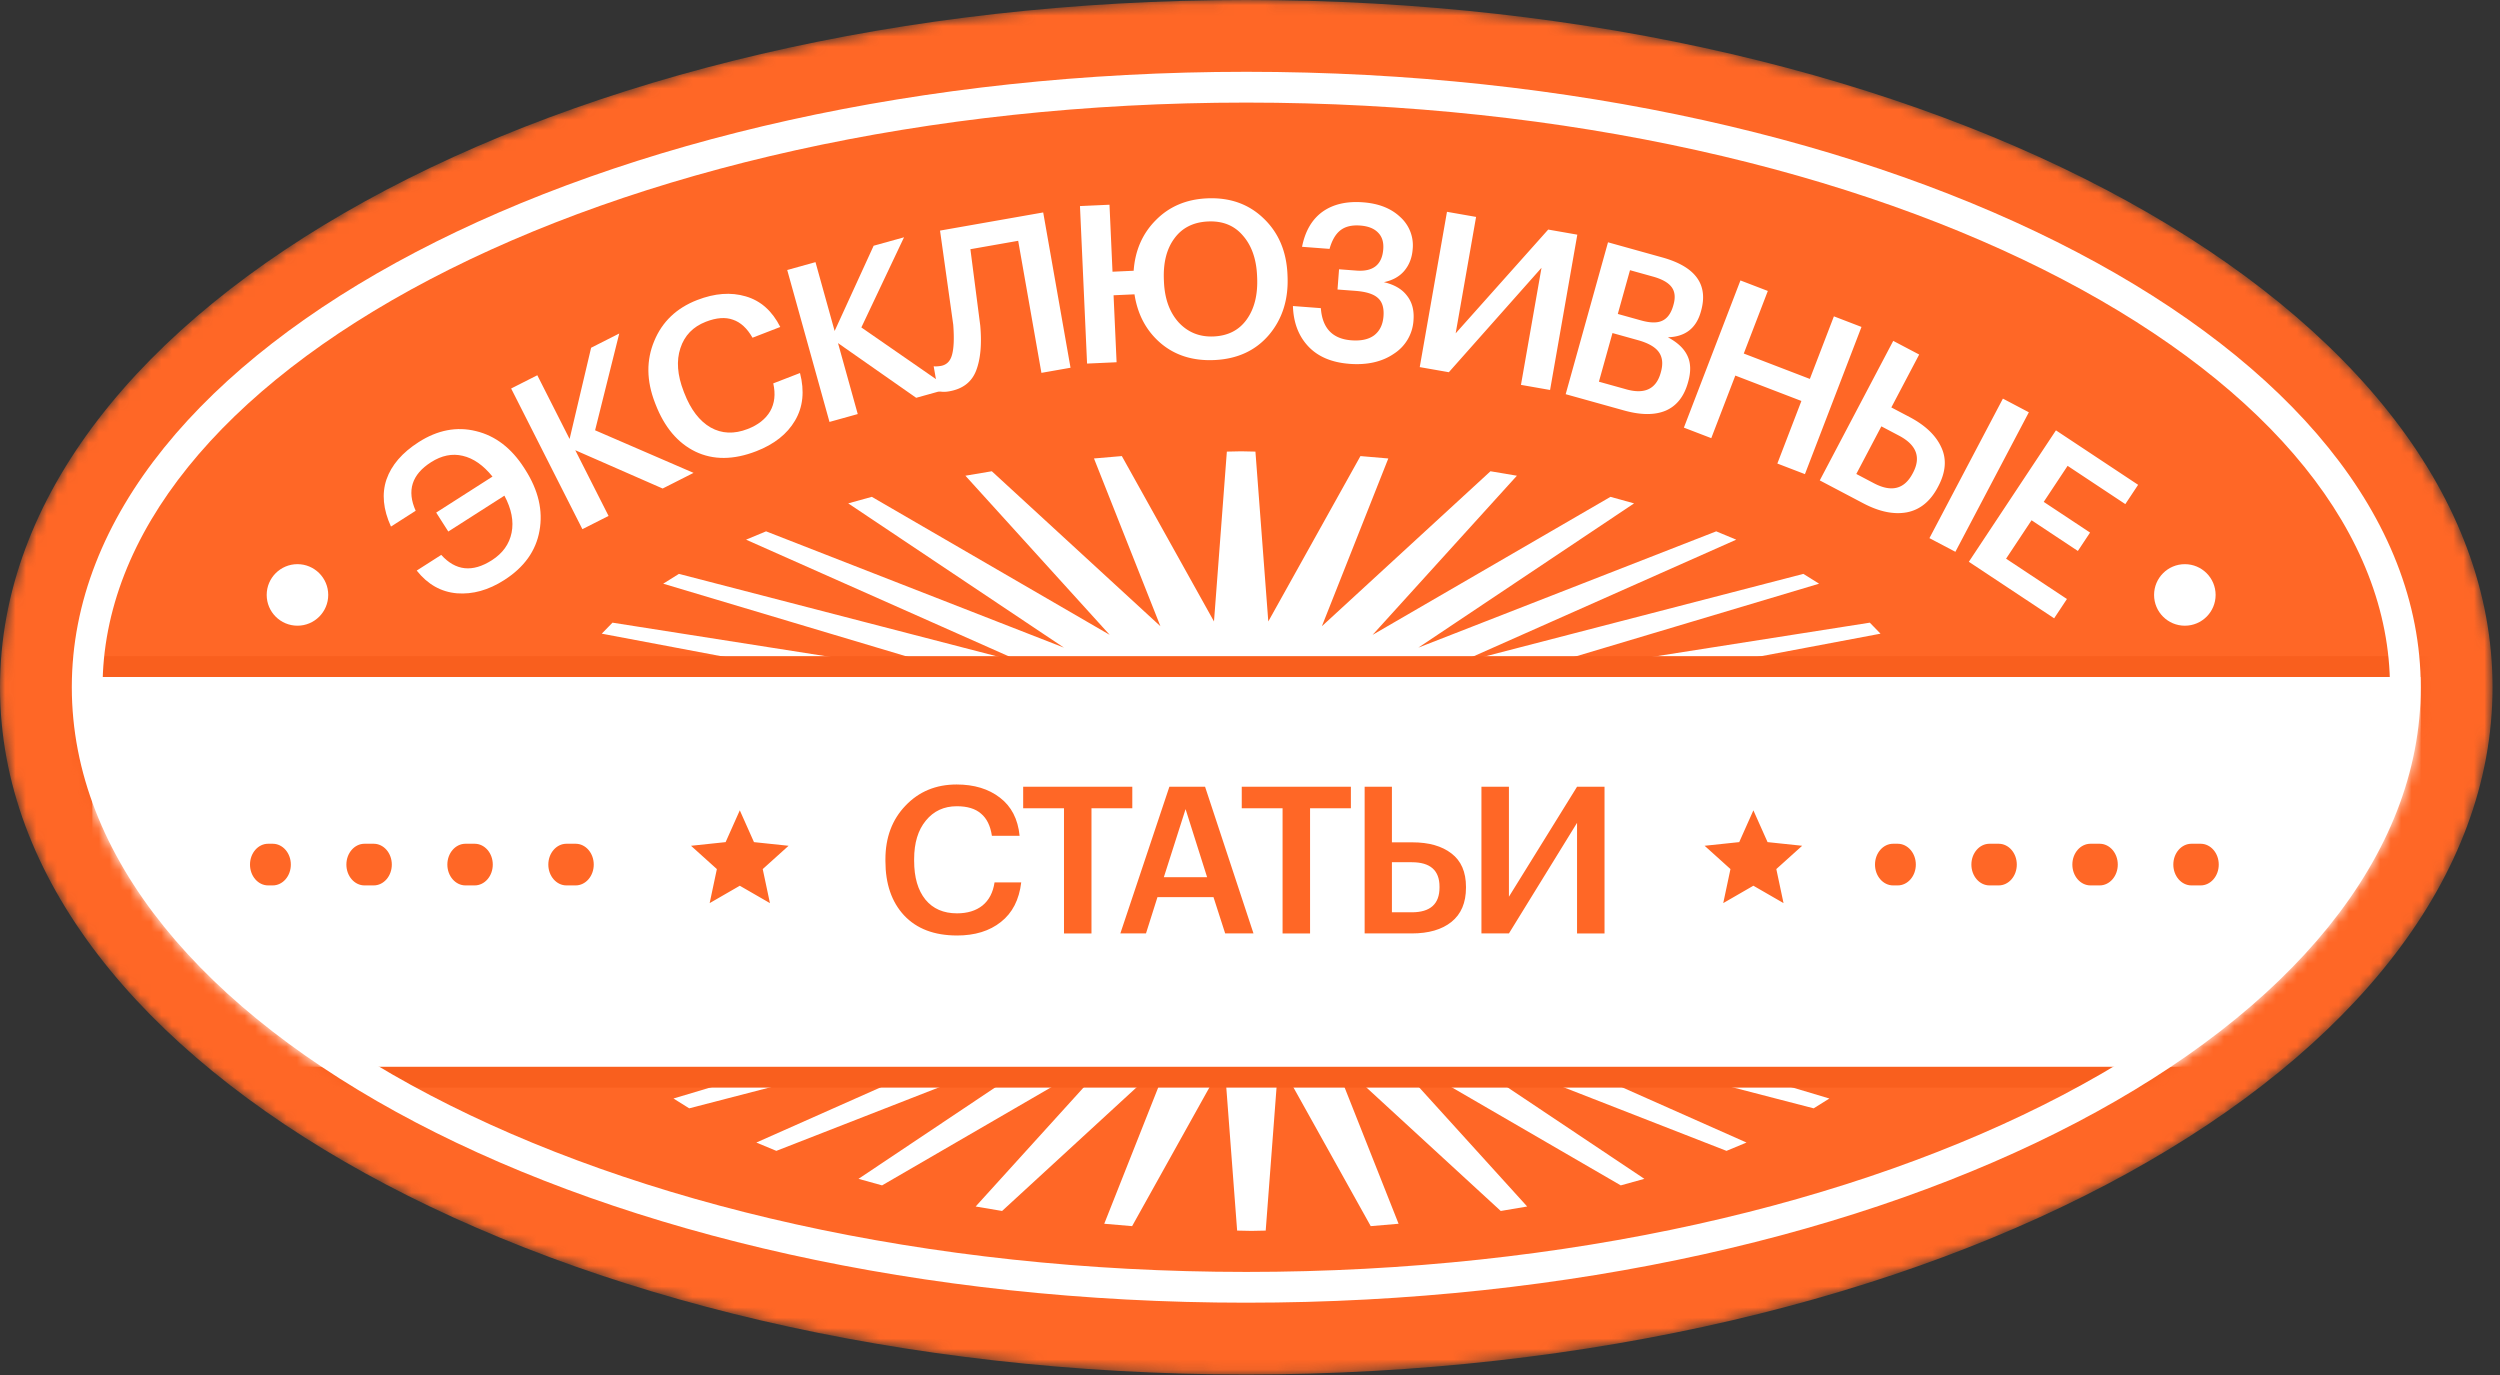 <?xml version="1.0" encoding="UTF-8"?> <svg xmlns="http://www.w3.org/2000/svg" xmlns:v="https://vecta.io/nano" width="240" height="132" fill="none"><rect width="100%" height="100%" fill="#333333" stroke="none"/> <mask id="A" maskUnits="userSpaceOnUse" x="0" y="0" width="240" height="132" mask-type="alpha"> <path d="M239.285 65.976c0 36.437-53.566 65.975-119.642 65.975S0 102.413 0 65.976 53.566 0 119.643 0s119.642 29.538 119.642 65.976z" fill="#c4c4c4"></path> </mask> <g mask="url(#A)"> <path d="M239.285 65.976c0 36.437-53.566 65.975-119.642 65.975S0 102.413 0 65.976 53.566 0 119.643 0s119.642 29.538 119.642 65.976z" fill="#ff6726"></path> <path d="M130.603 43.784l2.674.229-6.378 16.106 16.186-14.878 2.537.428-13.853 15.278 22.837-13.25 2.264.628-20.712 13.85 28.598-11.166 1.921.8-26.816 11.908 33.262-8.624 1.509.942-31.822 9.509 36.692-5.768 1.028 1.057-35.731 6.739 38.68-2.656.549 1.114-38.132 3.684 39.161.514c.068.2.068.371.068.571h0c0 .2-.068.371-.068.571l-39.161.514H92.403l-39.16-.514c-.069-.2-.069-.371-.069-.571h0c0-.2.069-.371.069-.571l39.16-.514-38.132-3.684.549-1.114 38.68 2.656-35.731-6.739 1.029-1.057 36.691 5.768-31.822-9.509 1.509-.942 33.262 8.624-26.816-11.908 1.92-.8 28.598 11.166-20.711-13.85 2.263-.628h.001l22.837 13.25-13.853-15.278 2.537-.428L111.4 60.118l-6.378-16.106 2.674-.229 8.847 15.877 1.235-16.306 1.372-.029 1.371.029 1.235 16.306 8.847-15.877zm-21.921 73.925l-2.674-.228 6.378-16.106-16.185 14.878-2.538-.429 13.854-15.277-22.838 13.25-2.263-.628 20.711-13.85-28.598 11.165-1.92-.799 26.816-11.908-33.262 8.624-1.509-.943 31.822-9.509-36.691 5.768-1.029-1.056 35.731-6.74-38.68 2.656-.549-1.114 38.132-3.684-39.16-.514c-.069-.2-.069-.371-.069-.571h0c0-.2.069-.371.069-.571l39.16-.514h53.494l39.16.514c.068.2.068.371.068.571h0c0 .2-.068.371-.068.571l-39.16.514 38.131 3.684-.549 1.114-38.68-2.656 35.731 6.74-1.028 1.056-36.692-5.768 31.822 9.509-1.508.943-33.263-8.624 26.816 11.908-1.92.799-28.599-11.165 20.712 13.85-2.263.628h-.001l-22.837-13.25 13.853 15.277-2.537.429-16.186-14.878 6.378 16.106-2.674.228-8.847-15.877-1.235 16.305-1.371.029c-.48 0-.892-.029-1.372-.029l-1.235-16.305-8.847 15.877z" fill="#fff"></path> <mask id="B" maskUnits="userSpaceOnUse" x="6" y="6" width="227" height="120" mask-type="alpha"> <path d="M232.392 65.976c0 32.631-50.48 59.083-112.75 59.083S6.893 98.607 6.893 65.976 57.372 6.894 119.642 6.894s112.75 26.452 112.75 59.083z" fill="#c4c4c4"></path> </mask> <g mask="url(#B)"> <path d="M8.863 63.991h-1v1 37.419 1h1 223.53 1v-1-37.419-1h-1H8.863z" fill="#fff" stroke="#f95f1e" stroke-width="2"></path> <path fill-rule="evenodd" d="M180 83c0-1.105.779-2 1.74-2h.44c.961 0 1.74.895 1.74 2s-.779 2-1.74 2h-.44c-.961 0-1.74-.895-1.74-2zm9.253 0c0-1.105.779-2 1.739-2h.882c.961 0 1.739.895 1.739 2s-.778 2-1.739 2h-.882c-.96 0-1.739-.895-1.739-2zm9.693 0c0-1.105.779-2 1.74-2h.881c.961 0 1.74.895 1.74 2s-.779 2-1.74 2h-.881c-.961 0-1.74-.895-1.74-2zm9.693 0c0-1.105.779-2 1.74-2h.881c.961 0 1.74.895 1.74 2s-.779 2-1.74 2h-.881c-.961 0-1.74-.895-1.74-2zM24 83c0-1.105.779-2 1.74-2h.441c.961 0 1.74.895 1.74 2s-.779 2-1.74 2h-.441c-.961 0-1.74-.895-1.74-2zm9.253 0c0-1.105.779-2 1.74-2h.881c.961 0 1.74.895 1.74 2s-.779 2-1.74 2h-.881c-.961 0-1.74-.895-1.74-2zm9.693 0c0-1.105.779-2 1.74-2h.881c.961 0 1.74.895 1.74 2s-.779 2-1.74 2h-.881c-.961 0-1.74-.895-1.74-2zm9.693 0c0-1.105.779-2 1.74-2h.881c.961 0 1.74.895 1.74 2s-.779 2-1.74 2h-.881c-.961 0-1.74-.895-1.74-2z" fill="#ff6726"></path> </g> <path fill-rule="evenodd" d="M197.997 105.137c20.041-10.501 31.441-24.495 31.441-39.161s-11.4-28.659-31.441-39.161c-19.901-10.428-47.599-16.967-78.355-16.967s-58.454 6.539-78.355 16.967C21.247 37.317 9.847 51.31 9.847 65.976s11.4 28.66 31.441 39.161c19.901 10.429 47.599 16.968 78.355 16.968s58.454-6.539 78.355-16.968zm-78.355 19.922c62.27 0 112.75-26.452 112.75-59.083s-50.48-59.083-112.75-59.083S6.893 33.346 6.893 65.976s50.48 59.083 112.749 59.083z" fill="#fff"></path> <path d="M31.51 57.113c0 1.631-1.323 2.954-2.954 2.954s-2.954-1.323-2.954-2.954 1.323-2.954 2.954-2.954 2.954 1.323 2.954 2.954zm181.189.001c0 1.632-1.322 2.954-2.954 2.954s-2.954-1.323-2.954-2.954 1.323-2.954 2.954-2.954 2.954 1.323 2.954 2.954z" fill="#fff"></path> <path d="M168.325 77.792l1.36 3.051 3.323.351-2.482 2.236.693 3.268-2.894-1.669-2.894 1.669.693-3.268-2.481-2.236 3.322-.351 1.36-3.051zm-97.304.001l1.36 3.051 3.322.351-2.482 2.237.693 3.268-2.894-1.669-2.894 1.669.693-3.268-2.482-2.237 3.322-.351 1.36-3.051zm20.852 12.014c-2.18 0-3.873-.643-5.081-1.93C85.597 86.59 85 84.85 85 82.658V82.5c0-2.101.643-3.821 1.93-5.16 1.287-1.352 2.921-2.029 4.904-2.029 1.681 0 3.066.42 4.156 1.261 1.103.84 1.733 2.061 1.891 3.663h-2.659c-.144-.959-.492-1.668-1.044-2.127-.538-.473-1.313-.709-2.324-.709-1.234 0-2.225.459-2.974 1.379-.748.906-1.123 2.14-1.123 3.703v.158c0 1.589.361 2.829 1.083 3.722.722.88 1.733 1.32 3.033 1.32.998 0 1.812-.249 2.442-.748.63-.512 1.017-1.254 1.162-2.225h2.56c-.197 1.667-.847 2.934-1.95 3.801-1.09.867-2.495 1.3-4.215 1.3zm10.27-12.211h-3.919v-2.068h10.477v2.068h-3.919V89.61h-2.639V77.596zm10.117-2.068h3.426l4.648 14.081h-2.718l-1.122-3.486h-5.377l-1.103 3.486h-2.461l4.707-14.081zm-.532 8.685h4.155l-2.068-6.538-2.087 6.538zm11.399-6.617h-3.919v-2.068h10.477v2.068h-3.919V89.61h-2.639V77.596zm7.878-2.068h2.619v5.337h1.97c1.575 0 2.823.355 3.742 1.063.932.709 1.398 1.779 1.398 3.21v.079c0 1.444-.466 2.541-1.398 3.289-.919.735-2.186 1.103-3.801 1.103h-4.53V75.528zm4.53 12.053c1.772 0 2.658-.794 2.658-2.383v-.079c0-1.562-.886-2.344-2.658-2.344h-1.911v4.805h1.911zm6.683 2.029V75.528h2.639v10.556l6.539-10.556h2.639V89.61h-2.639V78.994l-6.539 10.615h-2.639z" fill="#ff6726"></path> <path d="M48.404 55.687c-1.51.966-3.024 1.389-4.541 1.27-1.524-.131-2.81-.858-3.858-2.182l2.355-1.505c1.38 1.53 2.998 1.702 4.853.516 1.047-.669 1.68-1.552 1.901-2.648s-.009-2.281-.69-3.555l-5.387 3.444-1.163-1.819 5.405-3.456c-.883-1.094-1.836-1.758-2.857-1.993-1.009-.242-2.026-.037-3.048.617-1.843 1.178-2.333 2.731-1.469 4.658l-2.372 1.517c-.751-1.647-.895-3.155-.43-4.525.477-1.377 1.506-2.571 3.087-3.582 1.819-1.163 3.655-1.516 5.506-1.057 1.863.451 3.406 1.633 4.63 3.548l.091.143c1.27 1.986 1.727 3.946 1.373 5.882-.342 1.928-1.471 3.504-3.385 4.727zm.666-18.391l2.512-1.272 3.099 6.119 2.066-8.759 2.701-1.368-2.319 9.291 9.452 4.089-2.965 1.502-8.389-3.677 3.195 6.308L55.91 50.8l-6.84-13.504zm23.532 6.021c-2.185.846-4.133.859-5.843.038-1.697-.826-2.972-2.338-3.823-4.536l-.061-.158c-.816-2.106-.839-4.08-.069-5.922.765-1.855 2.141-3.168 4.128-3.938 1.685-.652 3.236-.769 4.655-.35 1.432.414 2.538 1.393 3.318 2.938l-2.665 1.032c-.517-.905-1.141-1.48-1.872-1.727-.723-.265-1.591-.201-2.605.192-1.237.479-2.052 1.325-2.446 2.537-.398 1.199-.294 2.581.312 4.147l.061.158c.617 1.593 1.461 2.696 2.531 3.311 1.066.601 2.25.65 3.553.145 1-.387 1.719-.954 2.157-1.698.433-.758.533-1.652.301-2.682l2.567-.994c.45 1.748.29 3.27-.479 4.567-.756 1.292-1.996 2.272-3.72 2.94zm2.972-17.397l2.713-.755 1.838 6.609 3.745-8.184 2.917-.811-4.097 8.655 8.465 5.864-3.202.891-7.504-5.252 1.895 6.813-2.713.755-4.057-14.584z" fill="#fff"></path> <path d="M94.105 31.26c.158 1.792.024 3.235-.4 4.327s-1.282 1.752-2.575 1.979c-.306.054-.569.064-.79.032-.116-.008-.213-.027-.289-.057l-.418-2.377.174.012a3.68 3.68 0 0 0 .508-.046c.556-.098.916-.455 1.08-1.071.175-.633.214-1.593.117-2.88l-1.269-9.042 9.904-1.743 2.623 14.909-2.794.492-2.231-12.678-4.587.807.947 7.336zm22.466 3.305c-2.045.092-3.757-.445-5.138-1.612-1.381-1.181-2.222-2.747-2.522-4.697l-2.009.09.29 6.43-2.834.128-.681-15.122 2.834-.128.289 6.43 2.031-.092c.138-1.956.849-3.577 2.133-4.864 1.284-1.301 2.919-1.996 4.907-2.086 2.186-.099 3.995.541 5.427 1.917 1.432 1.362 2.198 3.151 2.298 5.364l.007.169c.101 2.242-.492 4.127-1.779 5.654-1.289 1.513-3.039 2.32-5.253 2.419zm-.06-2.265c1.382-.062 2.438-.604 3.169-1.626.745-1.037 1.08-2.387 1.005-4.051l-.008-.169c-.072-1.607-.526-2.887-1.36-3.838-.82-.966-1.935-1.418-3.345-1.354s-2.488.607-3.233 1.629c-.746 1.009-1.081 2.345-1.006 4.008l.007.169c.074 1.636.549 2.935 1.426 3.899.891.949 2.006 1.393 3.345 1.333zm13.029 2.627c-1.703-.129-3.019-.688-3.949-1.679s-1.42-2.28-1.47-3.869l2.681.203c.138 1.921 1.114 2.951 2.93 3.088.943.071 1.677-.092 2.203-.492.527-.413.82-1.021.881-1.823.059-.788-.116-1.368-.527-1.738-.409-.385-1.135-.617-2.177-.695l-1.71-.129.147-1.942 1.668.126c1.605.121 2.463-.564 2.576-2.056.051-.676-.114-1.205-.496-1.587-.38-.397-.95-.624-1.71-.681-.817-.062-1.458.095-1.925.47-.453.362-.794.952-1.026 1.77l-2.639-.2c.298-1.506.949-2.625 1.952-3.356 1.018-.73 2.322-1.035 3.913-.914 1.505.114 2.694.586 3.566 1.416a3.65 3.65 0 0 1 1.189 3.084c-.062.816-.326 1.504-.793 2.063s-1.125.927-1.973 1.103c1.001.231 1.74.662 2.216 1.293.491.617.701 1.398.63 2.341a4.09 4.09 0 0 1-1.88 3.234c-1.134.778-2.56 1.101-4.277.972zm6.755.317l2.615-14.91 2.794.49-1.96 11.177 8.884-9.963 2.794.49-2.615 14.91-2.795-.49 1.972-11.24-8.895 10.025-2.794-.49zm18.074-11.983l5.221 1.455c3.181.887 4.42 2.595 3.715 5.123l-.023.082c-.443 1.591-1.499 2.41-3.168 2.458.931.494 1.558 1.086 1.878 1.776.324.677.35 1.504.077 2.483l-.022.082c-.376 1.346-1.088 2.246-2.138 2.701-1.046.441-2.378.436-3.996-.015l-5.608-1.563 4.064-14.582zm1.758 14.117c1.767.493 2.867-.036 3.299-1.586l.023-.082c.216-.775.151-1.409-.196-1.901s-1.015-.876-2.008-1.153l-2.447-.682-1.302 4.67 2.631.733zm1.426-6.614c.883.246 1.563.253 2.038.019.489-.23.838-.719 1.047-1.467l.022-.081c.194-.693.13-1.253-.191-1.68s-.916-.761-1.786-1.003l-2.203-.614-1.171 4.201 2.244.625zm9.529-3.842l2.629 1.01-2.309 6.008 6.344 2.437 2.309-6.008 2.648 1.017-5.429 14.131-2.648-1.017 2.308-6.008-6.344-2.437-2.308 6.008-2.629-1.01 5.429-14.131zm14.668 5.802l2.491 1.312-2.673 5.077 1.742.917c1.512.796 2.527 1.761 3.046 2.896.538 1.129.445 2.38-.278 3.754l-.039.075c-.724 1.374-1.716 2.183-2.978 2.428-1.255.232-2.65-.056-4.186-.865l-4.178-2.2 7.053-13.394zm5.967 20.25l-2.492-1.312 7.053-13.394 2.491 1.312-7.052 13.394zm-7.826-6.585c1.686.888 2.926.576 3.722-.935l.04-.075c.782-1.486.33-2.673-1.356-3.561l-1.686-.888-2.406 4.571 1.686.888zm17.48-5.075l7.888 5.228-1.228 1.853-5.541-3.673-2.292 3.459 4.447 2.947-1.17 1.765-4.447-2.947-2.445 3.688 5.842 3.872-1.228 1.853-8.189-5.427 8.363-12.618z" fill="#fff"></path> </g> </svg> 
